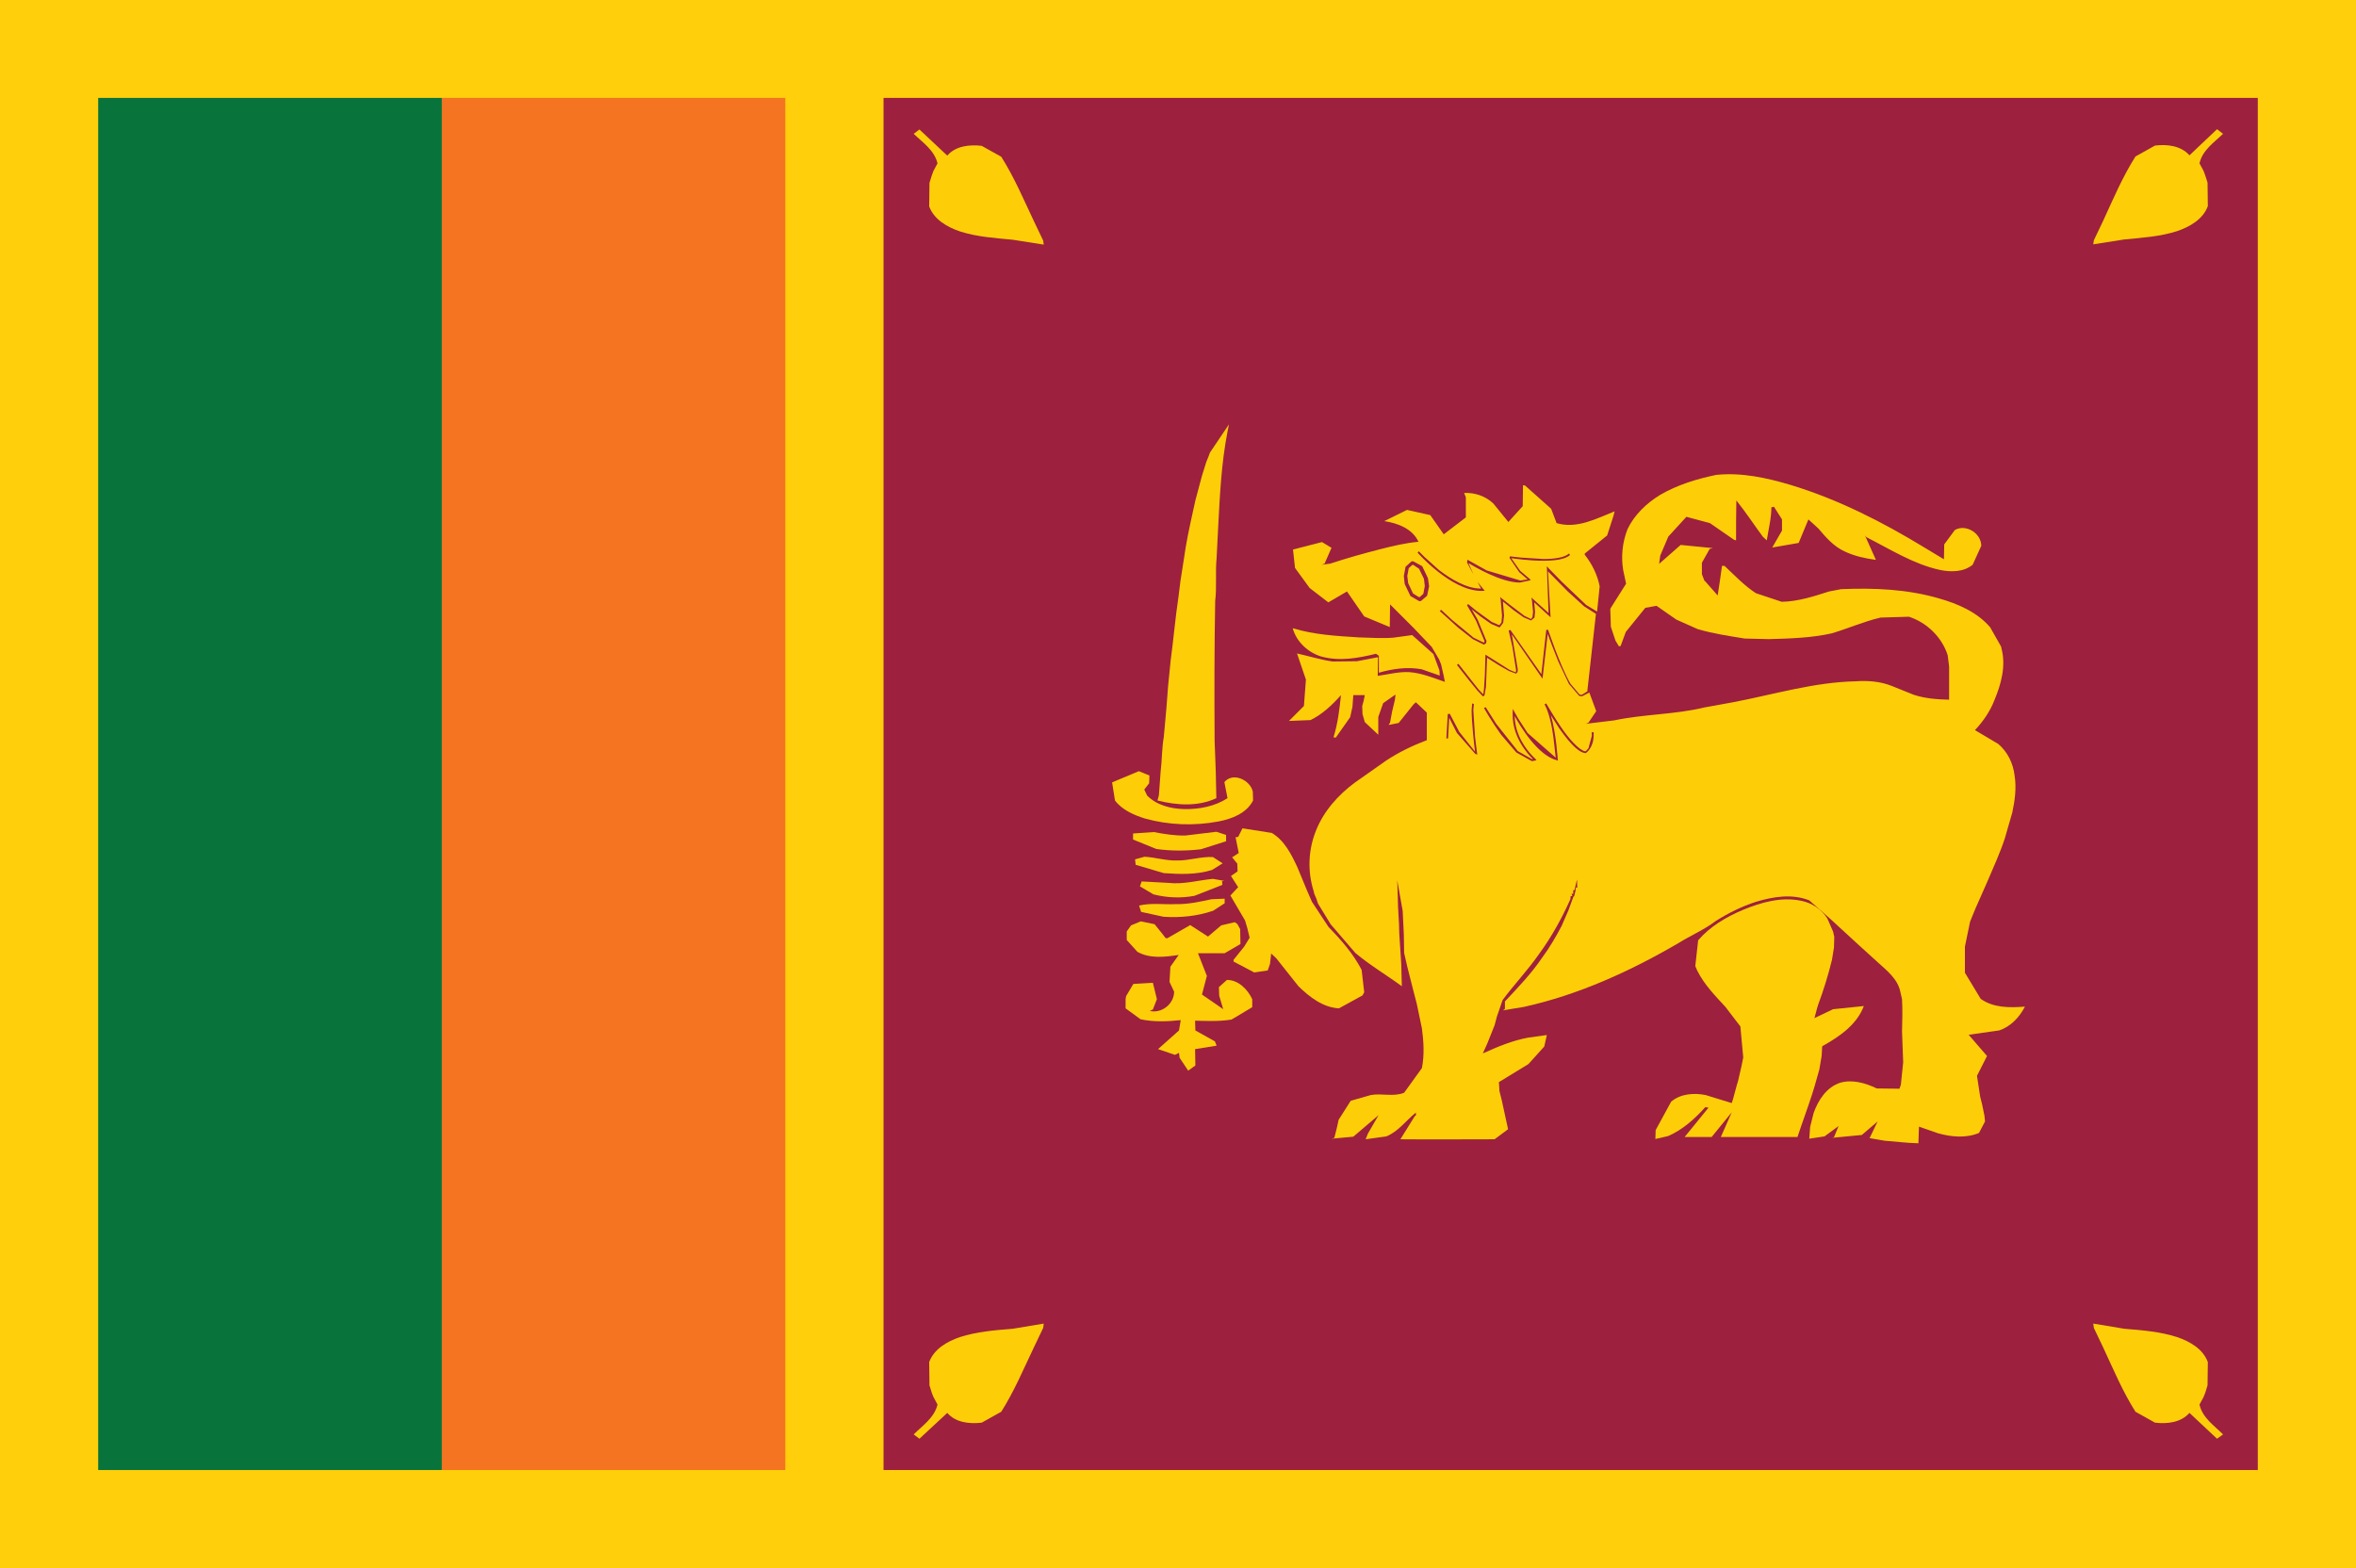 <?xml version="1.0" encoding="utf-8"?>
<!-- Generator: Adobe Illustrator 26.3.1, SVG Export Plug-In . SVG Version: 6.00 Build 0)  -->
<svg version="1.1" id="Layer_1" xmlns="http://www.w3.org/2000/svg" xmlns:xlink="http://www.w3.org/1999/xlink" x="0px" y="0px"
	 viewBox="0 0 82.05 54.62" style="enable-background:new 0 0 82.05 54.62;" xml:space="preserve">
<style type="text/css">
	.st0{clip-path:url(#XMLID_00000073683014548978980550000009998476142097635518_);fill:#CB202B;}
	.st1{clip-path:url(#XMLID_00000073683014548978980550000009998476142097635518_);fill:#FFFFFF;}
	.st2{clip-path:url(#XMLID_00000073683014548978980550000009998476142097635518_);fill:#2C3077;}
	.st3{clip-path:url(#XMLID_00000030461859346886290300000004024302183738472083_);fill:#FFFFFF;}
	.st4{clip-path:url(#XMLID_00000030461859346886290300000004024302183738472083_);fill:#F0953E;}
	.st5{clip-path:url(#XMLID_00000030461859346886290300000004024302183738472083_);fill:#3D8A41;}
	.st6{clip-path:url(#XMLID_00000030461859346886290300000004024302183738472083_);}
	.st7{clip-path:url(#XMLID_00000144297093389718514540000003502748328809900201_);fill:#2A2874;}
	.st8{clip-path:url(#XMLID_00000144297093389718514540000003502748328809900201_);fill:#FFFFFF;}
	.st9{clip-path:url(#XMLID_00000119830716360029128400000016192434749017390465_);fill:#C8202C;}
	.st10{clip-path:url(#XMLID_00000119830716360029128400000016192434749017390465_);fill:#F4EB33;}
	.st11{clip-path:url(#XMLID_00000088849362265325595090000013215013030610971573_);fill:#C9202D;}
	.st12{clip-path:url(#XMLID_00000088849362265325595090000013215013030610971573_);fill:#64ACCC;}
	.st13{clip-path:url(#XMLID_00000088849362265325595090000013215013030610971573_);}
	.st14{clip-path:url(#XMLID_00000070106011869813638190000006071810260538894722_);fill:#F4EB2D;}
	.st15{clip-path:url(#XMLID_00000070106011869813638190000006071810260538894722_);fill:#C9202D;}
	.st16{clip-path:url(#XMLID_00000038394301082323115170000017497726266075241868_);}
	.st17{clip-path:url(#XMLID_00000174594132757850711720000016254485073528324532_);fill:#C9202D;}
	.st18{clip-path:url(#XMLID_00000174594132757850711720000016254485073528324532_);fill:#F4EB2D;}
	.st19{clip-path:url(#XMLID_00000026864596985849728350000012091120615560428166_);fill:#D81E34;}
	.st20{clip-path:url(#XMLID_00000026864596985849728350000012091120615560428166_);fill:#FFFFFF;}
	.st21{clip-path:url(#XMLID_00000026864596985849728350000012091120615560428166_);fill:#313F99;}
	.st22{clip-path:url(#XMLID_00000026864596985849728350000012091120615560428166_);}
	.st23{clip-path:url(#XMLID_00000041258856731415029400000011578884825659420086_);fill:#F5D02C;}
	.st24{clip-path:url(#XMLID_00000174569106408740432980000005536081774881371012_);fill:#BD1F34;}
	.st25{clip-path:url(#XMLID_00000174569106408740432980000005536081774881371012_);fill:#FFFFFF;}
	.st26{clip-path:url(#XMLID_00000149363003717277921100000004123452178357956026_);fill:#303E99;}
	.st27{clip-path:url(#XMLID_00000149363003717277921100000004123452178357956026_);fill:#BD1F34;}
	.st28{clip-path:url(#XMLID_00000149363003717277921100000004123452178357956026_);fill:#FFFFFF;}
	.st29{clip-path:url(#XMLID_00000149363003717277921100000004123452178357956026_);fill:#F4D130;}
	.st30{clip-path:url(#XMLID_00000149363003717277921100000004123452178357956026_);}
	.st31{clip-path:url(#XMLID_00000137130541665185003290000002449298695479273113_);fill:#F4D130;}
	.st32{fill:#FECF0A;}
	.st33{fill:#9D203F;}
	.st34{fill:#08733B;}
	.st35{fill:#F47421;}
	.st36{fill:#FDCE07;}
</style>
<g>
	<g>
		<rect class="st32" width="82.05" height="54.62"/>
		<rect x="30.77" y="3.41" class="st33" width="47.86" height="47.79"/>
		<rect x="3.42" y="3.41" class="st34" width="11.97" height="47.79"/>
		<rect x="15.39" y="3.41" class="st35" width="11.96" height="47.79"/>
	</g>
	<path class="st36" d="M31.82,4.66l0.2-0.15l0.97,0.91c0.29-0.34,0.78-0.39,1.2-0.34l0.68,0.38c0.45,0.71,0.78,1.49,1.14,2.25
		l0.32,0.67l0.02,0.14l-1.08-0.17c-0.62-0.06-1.25-0.1-1.84-0.29c-0.44-0.15-0.9-0.41-1.07-0.87l0.01-0.82l0.08-0.26l0.06-0.16
		l0.14-0.26C32.54,5.23,32.13,4.96,31.82,4.66z"/>
	<path class="st36" d="M77.42,4.66L77.21,4.5l-0.96,0.91c-0.3-0.34-0.78-0.39-1.2-0.34l-0.68,0.38c-0.45,0.71-0.78,1.49-1.13,2.25
		l-0.32,0.67l-0.02,0.14l1.08-0.17c0.62-0.06,1.25-0.1,1.84-0.29c0.44-0.15,0.9-0.41,1.07-0.87l-0.01-0.82L76.8,6.11l-0.06-0.16
		l-0.14-0.26C76.7,5.23,77.11,4.96,77.42,4.66z"/>
	<path class="st36" d="M31.82,49.96l0.2,0.15l0.97-0.9c0.29,0.34,0.78,0.39,1.2,0.34l0.68-0.38c0.45-0.71,0.78-1.5,1.14-2.25
		l0.32-0.67l0.02-0.15l-1.08,0.18c-0.62,0.05-1.25,0.1-1.84,0.29c-0.44,0.15-0.9,0.41-1.07,0.87l0.01,0.81l0.08,0.26l0.06,0.15
		l0.14,0.26C32.54,49.38,32.13,49.65,31.82,49.96z"/>
	<path class="st36" d="M77.42,49.96l-0.21,0.15l-0.96-0.9c-0.3,0.34-0.78,0.39-1.2,0.34l-0.68-0.38c-0.45-0.71-0.78-1.5-1.13-2.25
		l-0.32-0.67l-0.02-0.15l1.08,0.18c0.62,0.05,1.25,0.1,1.84,0.29c0.44,0.15,0.9,0.41,1.07,0.87l-0.01,0.81l-0.08,0.26l-0.06,0.15
		l-0.14,0.26C76.7,49.38,77.11,49.65,77.42,49.96z"/>
	<path class="st36" d="M42.14,15.76l0.66-0.98l-0.05,0.25c-0.22,1.12-0.27,2.27-0.33,3.4l-0.05,1c-0.05,0.5,0.01,1.01-0.05,1.5
		c-0.03,1.63-0.03,3.25-0.02,4.87l0.04,1.07l0.02,0.93c-0.64,0.3-1.38,0.25-2.05,0.08l0.05-0.18l0.06-0.82
		c0.05-0.4,0.04-0.81,0.11-1.21l0.09-0.99l0.06-0.78l0.09-0.9c0.1-0.74,0.16-1.47,0.27-2.2l0.07-0.56l0.1-0.64l0.08-0.52l0.08-0.44
		l0.1-0.48l0.16-0.73l0.23-0.86l0.15-0.48l0.07-0.17L42.14,15.76z"/>
	<path class="st36" d="M45.02,21.88c0.75,0.23,1.53,0.27,2.3,0.32c0.4,0.01,0.81,0.04,1.2,0.01l0.66-0.09l0.74,0.66l0.21,0.57
		l0.01,0.18l-0.63-0.22c-0.5-0.09-1-0.02-1.49,0.12v-0.59l-0.1-0.07c-0.61,0.15-1.26,0.27-1.89,0.1
		C45.57,22.74,45.15,22.36,45.02,21.88z"/>
	<path class="st36" d="M38.73,27.25l0.93-0.39l0.37,0.15l-0.01,0.27l-0.17,0.22l0.1,0.21c0.34,0.34,0.83,0.46,1.29,0.47
		c0.52,0.01,1.06-0.09,1.51-0.38l-0.11-0.56c0.3-0.36,0.9-0.07,0.99,0.33l0.01,0.31c-0.23,0.45-0.74,0.64-1.2,0.73
		c-0.85,0.16-1.73,0.13-2.56-0.1c-0.39-0.12-0.8-0.3-1.05-0.63L38.73,27.25z"/>
	<path class="st36" d="M43.27,28.85l1.02,0.16c0.44,0.26,0.68,0.74,0.89,1.19l0.34,0.82l0.17,0.39l0.58,0.88
		c0.44,0.45,0.86,0.93,1.15,1.49l0.09,0.78l-0.06,0.11l-0.82,0.45c-0.56-0.03-1.03-0.4-1.41-0.77l-0.77-0.97l-0.18-0.17l-0.04,0.36
		l-0.08,0.23l-0.47,0.07l-0.72-0.38v-0.06l0.37-0.46l0.19-0.31l-0.08-0.33l-0.08-0.27l-0.51-0.87l0.27-0.29l-0.25-0.39l0.23-0.16
		l-0.01-0.27l-0.18-0.22l0.23-0.15l-0.11-0.55l0.09-0.01L43.27,28.85z"/>
	<path class="st36" d="M39.46,29.03l0.72-0.05c0.37,0.07,0.74,0.13,1.11,0.12l1.07-0.13l0.34,0.11L42.7,29.3l-0.88,0.28
		c-0.52,0.06-1.04,0.06-1.55-0.01l-0.81-0.33L39.46,29.03z"/>
	<path class="st36" d="M39.53,29.93l0.33-0.09c0.38,0.02,0.74,0.14,1.12,0.13c0.42,0.01,0.83-0.14,1.26-0.12l0.34,0.22l-0.37,0.23
		c-0.55,0.17-1.12,0.15-1.68,0.11l-0.98-0.29L39.53,29.93z"/>
	<path class="st36" d="M40.69,30.75c0.53,0.06,1.03-0.09,1.55-0.14l0.4,0.07l-0.08,0.01l0.01,0.13L41.6,31.2
		c-0.47,0.09-0.96,0.07-1.43-0.05l-0.44-0.26l-0.03-0.02l0.06-0.17L40.69,30.75z"/>
	<path class="st36" d="M42.19,31.32l0.46-0.02v0.16l-0.4,0.26c-0.55,0.19-1.15,0.25-1.73,0.21l-0.78-0.17l-0.07-0.22
		c0.42-0.1,0.85-0.03,1.28-0.05C41.36,31.5,41.77,31.41,42.19,31.32z"/>
	<path class="st36" d="M60.7,31.69c0.63-0.26,1.33-0.46,2.01-0.32c0.38,0.07,0.72,0.29,0.93,0.62l0.2,0.46l0.04,0.18L63.87,33
		l-0.07,0.43c-0.13,0.53-0.29,1.05-0.48,1.56l-0.04,0.13l-0.09,0.34l0.65-0.31l1.07-0.11c-0.25,0.66-0.86,1.07-1.45,1.4l-0.02,0.34
		l-0.08,0.47l-0.17,0.6l-0.09,0.29c-0.16,0.49-0.34,0.97-0.5,1.46c-0.89,0-1.78,0-2.67,0l0.38-0.86l-0.7,0.86h-0.94l0.83-1.02
		l-0.11-0.02c-0.37,0.41-0.79,0.79-1.3,1.01l-0.44,0.1l0.01-0.31l0.54-0.99c0.33-0.28,0.8-0.31,1.2-0.23l0.91,0.28l0.05-0.16
		l0.13-0.48l0.04-0.13l0.12-0.52l0.06-0.3l-0.1-1.08l-0.52-0.68c-0.36-0.39-0.74-0.78-0.98-1.26l-0.07-0.16l0.1-0.9
		C59.55,32.27,60.11,31.94,60.7,31.69z"/>
	<path class="st36" d="M39.39,32.23l0.34-0.14l0.48,0.1l0.29,0.36l0.09,0.12l0.06,0.01l0.8-0.46l0.62,0.4l0.46-0.39l0.47-0.11
		l0.09,0.06l0.1,0.18l0.01,0.52l-0.55,0.32h-0.93l0.31,0.79l-0.17,0.65l0.74,0.51l-0.14-0.47l-0.01-0.3l0.28-0.25
		c0.4,0,0.72,0.33,0.88,0.67l0,0.28l-0.72,0.43c-0.42,0.07-0.85,0.05-1.27,0.04l0.01,0.34l0.68,0.38l0.06,0.15l-0.75,0.12l0.01,0.57
		l-0.25,0.18l-0.3-0.45l-0.02-0.17l-0.14,0.07l-0.59-0.2l0.73-0.65l0.06-0.36c-0.46,0.05-0.94,0.07-1.4-0.03l-0.52-0.38v-0.33
		l0.02-0.1l0.25-0.42l0.68-0.04l0.14,0.57l-0.14,0.36l-0.11,0.05c0.42,0.1,0.85-0.25,0.85-0.67l-0.16-0.34l0.03-0.53l0.29-0.41
		c-0.47,0.07-1,0.14-1.44-0.11l-0.37-0.41v-0.3L39.39,32.23z"/>
	<path class="st36" d="M49.42,19.81l-0.21-0.14l-0.03,0.01l-0.12,0.11l-0.05,0.27l0.03,0.25l0.17,0.36l0.21,0.13l0.03-0.01
		l0.12-0.11l0.05-0.27l-0.03-0.25L49.42,19.81z M68.98,34.79l-0.55-0.91l0-0.91l0.18-0.87l0.09-0.22l0.09-0.22l0.45-1.02
		c0.2-0.47,0.42-0.95,0.58-1.44l0.26-0.9c0.09-0.42,0.15-0.86,0.08-1.29c-0.05-0.42-0.24-0.82-0.57-1.1l-0.81-0.48
		c0.29-0.31,0.53-0.66,0.68-1.05c0.23-0.55,0.4-1.17,0.25-1.77l-0.02-0.09l-0.38-0.67c-0.45-0.53-1.12-0.82-1.79-1.01
		c-1.1-0.32-2.26-0.37-3.4-0.32l-0.42,0.08c-0.53,0.17-1.08,0.35-1.65,0.36l-0.9-0.3c-0.4-0.26-0.74-0.62-1.09-0.95h-0.09l-0.07,0.5
		l-0.08,0.53l-0.44-0.5l-0.02-0.01l-0.09-0.23V19.6l0.27-0.48l0.11-0.03l-1.12-0.11l-0.75,0.66l0.04-0.29l0.28-0.66l0.63-0.69
		l0.82,0.22l0.84,0.58l0.07,0.02c0-0.47,0-0.93,0.01-1.39c0.33,0.41,0.61,0.84,0.92,1.26l0.14,0.13c0.06-0.39,0.16-0.77,0.16-1.15
		l0.09-0.02l0.28,0.44v0.39l-0.34,0.59l0.92-0.16l0.34-0.82l0.35,0.32c0.26,0.31,0.54,0.63,0.92,0.8c0.34,0.16,0.71,0.24,1.08,0.29
		l-0.38-0.85l0.05,0.06c0.83,0.42,1.64,0.94,2.56,1.14c0.38,0.08,0.82,0.08,1.14-0.18l0.3-0.66c0-0.44-0.54-0.77-0.92-0.55
		l-0.37,0.5l-0.01,0.52l-0.68-0.41c-1.46-0.89-3.01-1.68-4.66-2.18c-0.84-0.25-1.71-0.44-2.59-0.35c-0.68,0.14-1.36,0.35-1.96,0.7
		c-0.47,0.29-0.89,0.69-1.13,1.19c-0.18,0.46-0.23,0.96-0.15,1.43l0.1,0.47l-0.53,0.84l-0.02,0.04l0.02,0.62l0.16,0.48l0.12,0.2
		l0.06-0.01l0.18-0.49l0.68-0.84l0.39-0.07l0.69,0.48l0.74,0.33c0.54,0.16,1.09,0.24,1.64,0.33l0.84,0.02
		c0.73-0.02,1.47-0.04,2.19-0.2c0.57-0.17,1.11-0.41,1.7-0.55l0.99-0.03c0.62,0.2,1.15,0.71,1.35,1.34l0.05,0.39
		c0,0.39,0,0.77,0,1.16c-0.42-0.01-0.83-0.04-1.23-0.17l-0.77-0.31c-0.4-0.16-0.84-0.19-1.26-0.16c-1.45,0.03-2.85,0.46-4.27,0.73
		l-0.99,0.18c-1.03,0.25-2.1,0.23-3.14,0.45l-0.99,0.12l0.09-0.04l0.27-0.4l-0.24-0.65l-0.25,0.13l-0.1-0.01l-0.36-0.42l-0.37-0.78
		c-0.16-0.39-0.3-0.77-0.37-0.96l-0.18,1.56l-1.07-1.55l0.21,1.23l-0.01,0.09l-0.05,0.05h-0.01l-0.24-0.09l-0.35-0.2l-0.41-0.26
		l-0.04,1.02l-0.05,0.29l-0.04,0.03l-0.02,0l-0.19-0.2l-0.3-0.37l-0.41-0.52l0.05-0.04l0.7,0.89l0.16,0.17l0.01-0.02l0.02-0.15
		l0.03-0.47l0.02-0.68V22.8l0.05,0.03l0.79,0.5l0.22,0.09v-0.01l0.01-0.07l-0.13-0.82l-0.13-0.56l0.06-0.02l1.08,1.54l0.17-1.54
		l0.06-0.01c0,0,0.11,0.31,0.25,0.69c0.15,0.39,0.34,0.86,0.53,1.19l0.32,0.38l0.08,0.01l0.22-0.14l-0.03,0.01l0.3-2.69l-0.41-0.26
		l-0.57-0.52l-0.69-0.7L54,21.5l-0.57-0.52l0.03,0.33l-0.02,0.2l-0.12,0.1h0l-0.26-0.11l-0.35-0.25l-0.37-0.3l0.04,0.49l-0.03,0.25
		l-0.11,0.15l-0.03,0.01l-0.28-0.12l-0.37-0.26l-0.31-0.25l0.21,0.36l0.31,0.75l-0.02,0.08l-0.07,0.04h-0.01l-0.38-0.19l-0.51-0.4
		l-0.64-0.58l0.05-0.04l0.39,0.36l0.74,0.61l0.35,0.17h0l0.02-0.01l0.01-0.04l-0.3-0.72l-0.31-0.53l0.04-0.04l0.28,0.23l0.54,0.39
		l0.25,0.11l0.02,0l0.07-0.09l0.02-0.24l-0.05-0.57l-0.02-0.08l0.07,0.06l0.28,0.22l0.5,0.38l0.23,0.11h0l0.05-0.07l0.02-0.18
		l-0.04-0.41l-0.02-0.09l0.6,0.54l-0.06-1.63l0.06,0.07l0.47,0.48l0.84,0.8l0.38,0.23l0.09-0.88c-0.08-0.4-0.26-0.77-0.52-1.1v-0.04
		l0.78-0.63l0.22-0.68l0.04-0.16c-0.63,0.25-1.31,0.62-2.02,0.41l-0.19-0.5l-0.91-0.81l-0.07-0.01l-0.01,0.73l-0.5,0.55l-0.52-0.64
		c-0.27-0.26-0.65-0.39-1.02-0.37l0.06,0.15v0.7l-0.77,0.59l-0.47-0.67l-0.81-0.18l-0.79,0.39c0.46,0.07,0.98,0.26,1.19,0.72
		c-0.46,0.04-0.9,0.15-1.34,0.26c-0.58,0.15-1.16,0.31-1.73,0.5l-0.3,0.04l0.1-0.04l0.24-0.55l-0.33-0.2l-1.01,0.26l0.07,0.64
		l0.51,0.7l0.65,0.5l0.65-0.38l0.6,0.87l0.89,0.37l0.01-0.79l0.82,0.82l0.63,0.66l0.26,0.44l0.07,0.18l0.04,0.18l0.04,0.17
		l0.05,0.25c-0.41-0.14-0.81-0.31-1.24-0.34c-0.37-0.02-0.74,0.08-1.1,0.13l0.01-0.65l-0.73,0.14l-0.85,0.01
		c-0.42-0.06-0.83-0.19-1.24-0.28l0.31,0.91l-0.07,0.92l-0.52,0.52l0.75-0.03c0.41-0.2,0.76-0.53,1.06-0.87
		c-0.05,0.5-0.11,0.99-0.26,1.47l0.08,0.01l0.5-0.71l0.08-0.36l0.03-0.41h0.4l-0.04,0.2l-0.05,0.18l0.01,0.28l0.08,0.28l0.47,0.44
		l0-0.62l0.17-0.48l0.43-0.3l-0.02,0.18l-0.1,0.42l-0.07,0.38l-0.05,0.08l0.35-0.07l0.52-0.65l0.08-0.07l0.38,0.36l0,0.96
		c-0.5,0.19-0.98,0.42-1.43,0.72l-1.08,0.76c-0.58,0.43-1.08,0.99-1.35,1.67c-0.27,0.67-0.3,1.42-0.08,2.11l0.02,0.09l0.07,0.16
		l0.06,0.18l0.44,0.72l0.86,1c0.51,0.43,1.09,0.77,1.62,1.16l-0.02-0.77l-0.07-1.08c0-0.41-0.05-0.82-0.05-1.22l-0.02-0.62
		l0.19,1.07l0.04,0.82l0.01,0.64l0.11,0.48l0.2,0.79l0.13,0.5l0.18,0.86c0.06,0.45,0.09,0.92,0,1.38l-0.62,0.86
		c-0.37,0.15-0.78,0.01-1.16,0.08l-0.7,0.2L46.62,39l-0.06,0.27l-0.09,0.36l-0.09,0.03l0.75-0.07l0.88-0.75l-0.3,0.52l-0.07,0.12
		l-0.08,0.2l0.72-0.1c0.42-0.17,0.68-0.55,1.03-0.83v0.11l-0.03,0l-0.51,0.82c1.09,0.01,2.18,0,3.28,0l0.47-0.35l-0.22-1.01
		L52.22,38l-0.02-0.31l1.03-0.63l0.55-0.61l0.09-0.4l-0.65,0.09c-0.55,0.1-1.07,0.32-1.58,0.55l0.15-0.33l0.26-0.65l0.08-0.3
		l0.2-0.58c0.4-0.54,0.87-1.03,1.26-1.59c0.44-0.6,0.8-1.25,1.1-1.92l0.01-0.11l0.06,0l-0.03-0.08l0.06,0L54.79,31l0.04,0.01
		l0.09-0.38l0.01,0.29l-0.05-0.01l-0.01,0.11l-0.05,0.2h-0.02l-0.18,0.49l-0.17,0.39l-0.06,0.14c-0.2,0.38-0.42,0.76-0.68,1.11
		c-0.37,0.55-0.84,1.04-1.3,1.53v0.26l-0.07,0.05l0.73-0.12c1.9-0.42,3.7-1.24,5.38-2.22c0.43-0.27,0.89-0.46,1.3-0.77
		c0.44-0.28,0.91-0.51,1.4-0.67c0.6-0.18,1.26-0.29,1.86-0.05l0.76,0.67l0.98,0.9l0.65,0.59c0.32,0.29,0.69,0.58,0.78,1.02
		l0.06,0.26c0.02,0.37,0.01,0.75,0,1.12l0.04,1.08l-0.08,0.78l-0.05,0.14l-0.79-0.01c-0.39-0.19-0.85-0.32-1.27-0.2
		c-0.47,0.15-0.77,0.6-0.93,1.06l-0.12,0.48l-0.03,0.41l0.53-0.08l0.49-0.36l-0.16,0.39l-0.07,0.02l1.04-0.1l0.55-0.47l-0.28,0.58
		l0.52,0.09c0.39,0.03,0.78,0.08,1.18,0.09l0.02-0.58l0.66,0.23c0.46,0.13,0.98,0.18,1.43-0.01l0.21-0.4l-0.02-0.2l-0.08-0.39
		l-0.07-0.28l-0.11-0.72l0.35-0.69l-0.64-0.74l1.06-0.15c0.4-0.13,0.71-0.46,0.9-0.83C70,35.1,69.43,35.11,68.98,34.79z M49.7,20.75
		l-0.21,0.18l-0.06,0.01l-0.31-0.18l-0.2-0.42l-0.03-0.28l0.06-0.32l0.21-0.19l0.06,0l0.31,0.17l0.2,0.42l0.04,0.28L49.7,20.75z
		 M49.37,19.25l0.04-0.05l0.2,0.2l0.5,0.45c0.42,0.32,0.96,0.65,1.46,0.65h0.01l-0.49-0.91l0.01-0.05l0.01-0.05l0.04,0.03l0.63,0.35
		l1.17,0.35l0.25-0.04l-0.29-0.25l-0.34-0.5l0.01-0.02l0-0.03l0.03,0l0.36,0.04l0.78,0.05c0.38,0,0.74-0.05,0.89-0.19l0.04,0.05
		c-0.18,0.16-0.55,0.2-0.94,0.2c-0.48,0-0.98-0.07-1.11-0.09l0.31,0.44l0.33,0.28l0.04,0.04l-0.05,0.02l-0.33,0.07
		c-0.65,0-1.58-0.55-1.79-0.68l0.26,0.59l0.26,0.32l0.05,0.05l-0.07,0.01h-0.08C50.52,20.56,49.37,19.25,49.37,19.25z M51.38,26.26
		l-0.64-0.73L50.47,25l-0.04,0.72l-0.06,0l0.05-0.85l0.07-0.01l0.33,0.63l0.55,0.69c-0.03-0.22-0.12-1.03-0.12-1.45l0.02-0.23
		l0.06,0.02l-0.02,0.21l0.06,0.93l0.07,0.57l0.01,0.05L51.38,26.26z M55.23,26.23h-0.02H55.2c-0.28-0.04-0.62-0.47-0.91-0.88
		l-0.28-0.44c0.19,0.66,0.24,1.54,0.24,1.54l0.01,0.04l-0.04-0.01c-0.67-0.17-1.28-1.19-1.47-1.54c0.01,0.66,0.41,1.17,0.61,1.38
		l0.11,0.11l0.04,0.04l-0.05,0.02l-0.11,0.02l-0.54-0.3l-0.54-0.63c-0.33-0.46-0.59-0.92-0.59-0.92l0.06-0.03l0.36,0.57l0.76,0.96
		l0.49,0.28h0.04c-0.17-0.16-0.71-0.74-0.71-1.54v-0.09l0.01-0.12l0.05,0.1l0.13,0.23l0.33,0.51l0.98,0.86l-0.08-0.7
		c-0.05-0.39-0.15-0.86-0.3-1.14l-0.01-0.02l0.06-0.03l0,0.01l0.01,0.01c0.04,0.06,0.24,0.42,0.5,0.8c0.27,0.4,0.63,0.81,0.85,0.85
		l0.03-0.02l0.08-0.09l0.12-0.44l-0.01-0.11l0.07-0.01l0,0.12C55.49,26.07,55.23,26.22,55.23,26.23z"/>
</g>
</svg>
